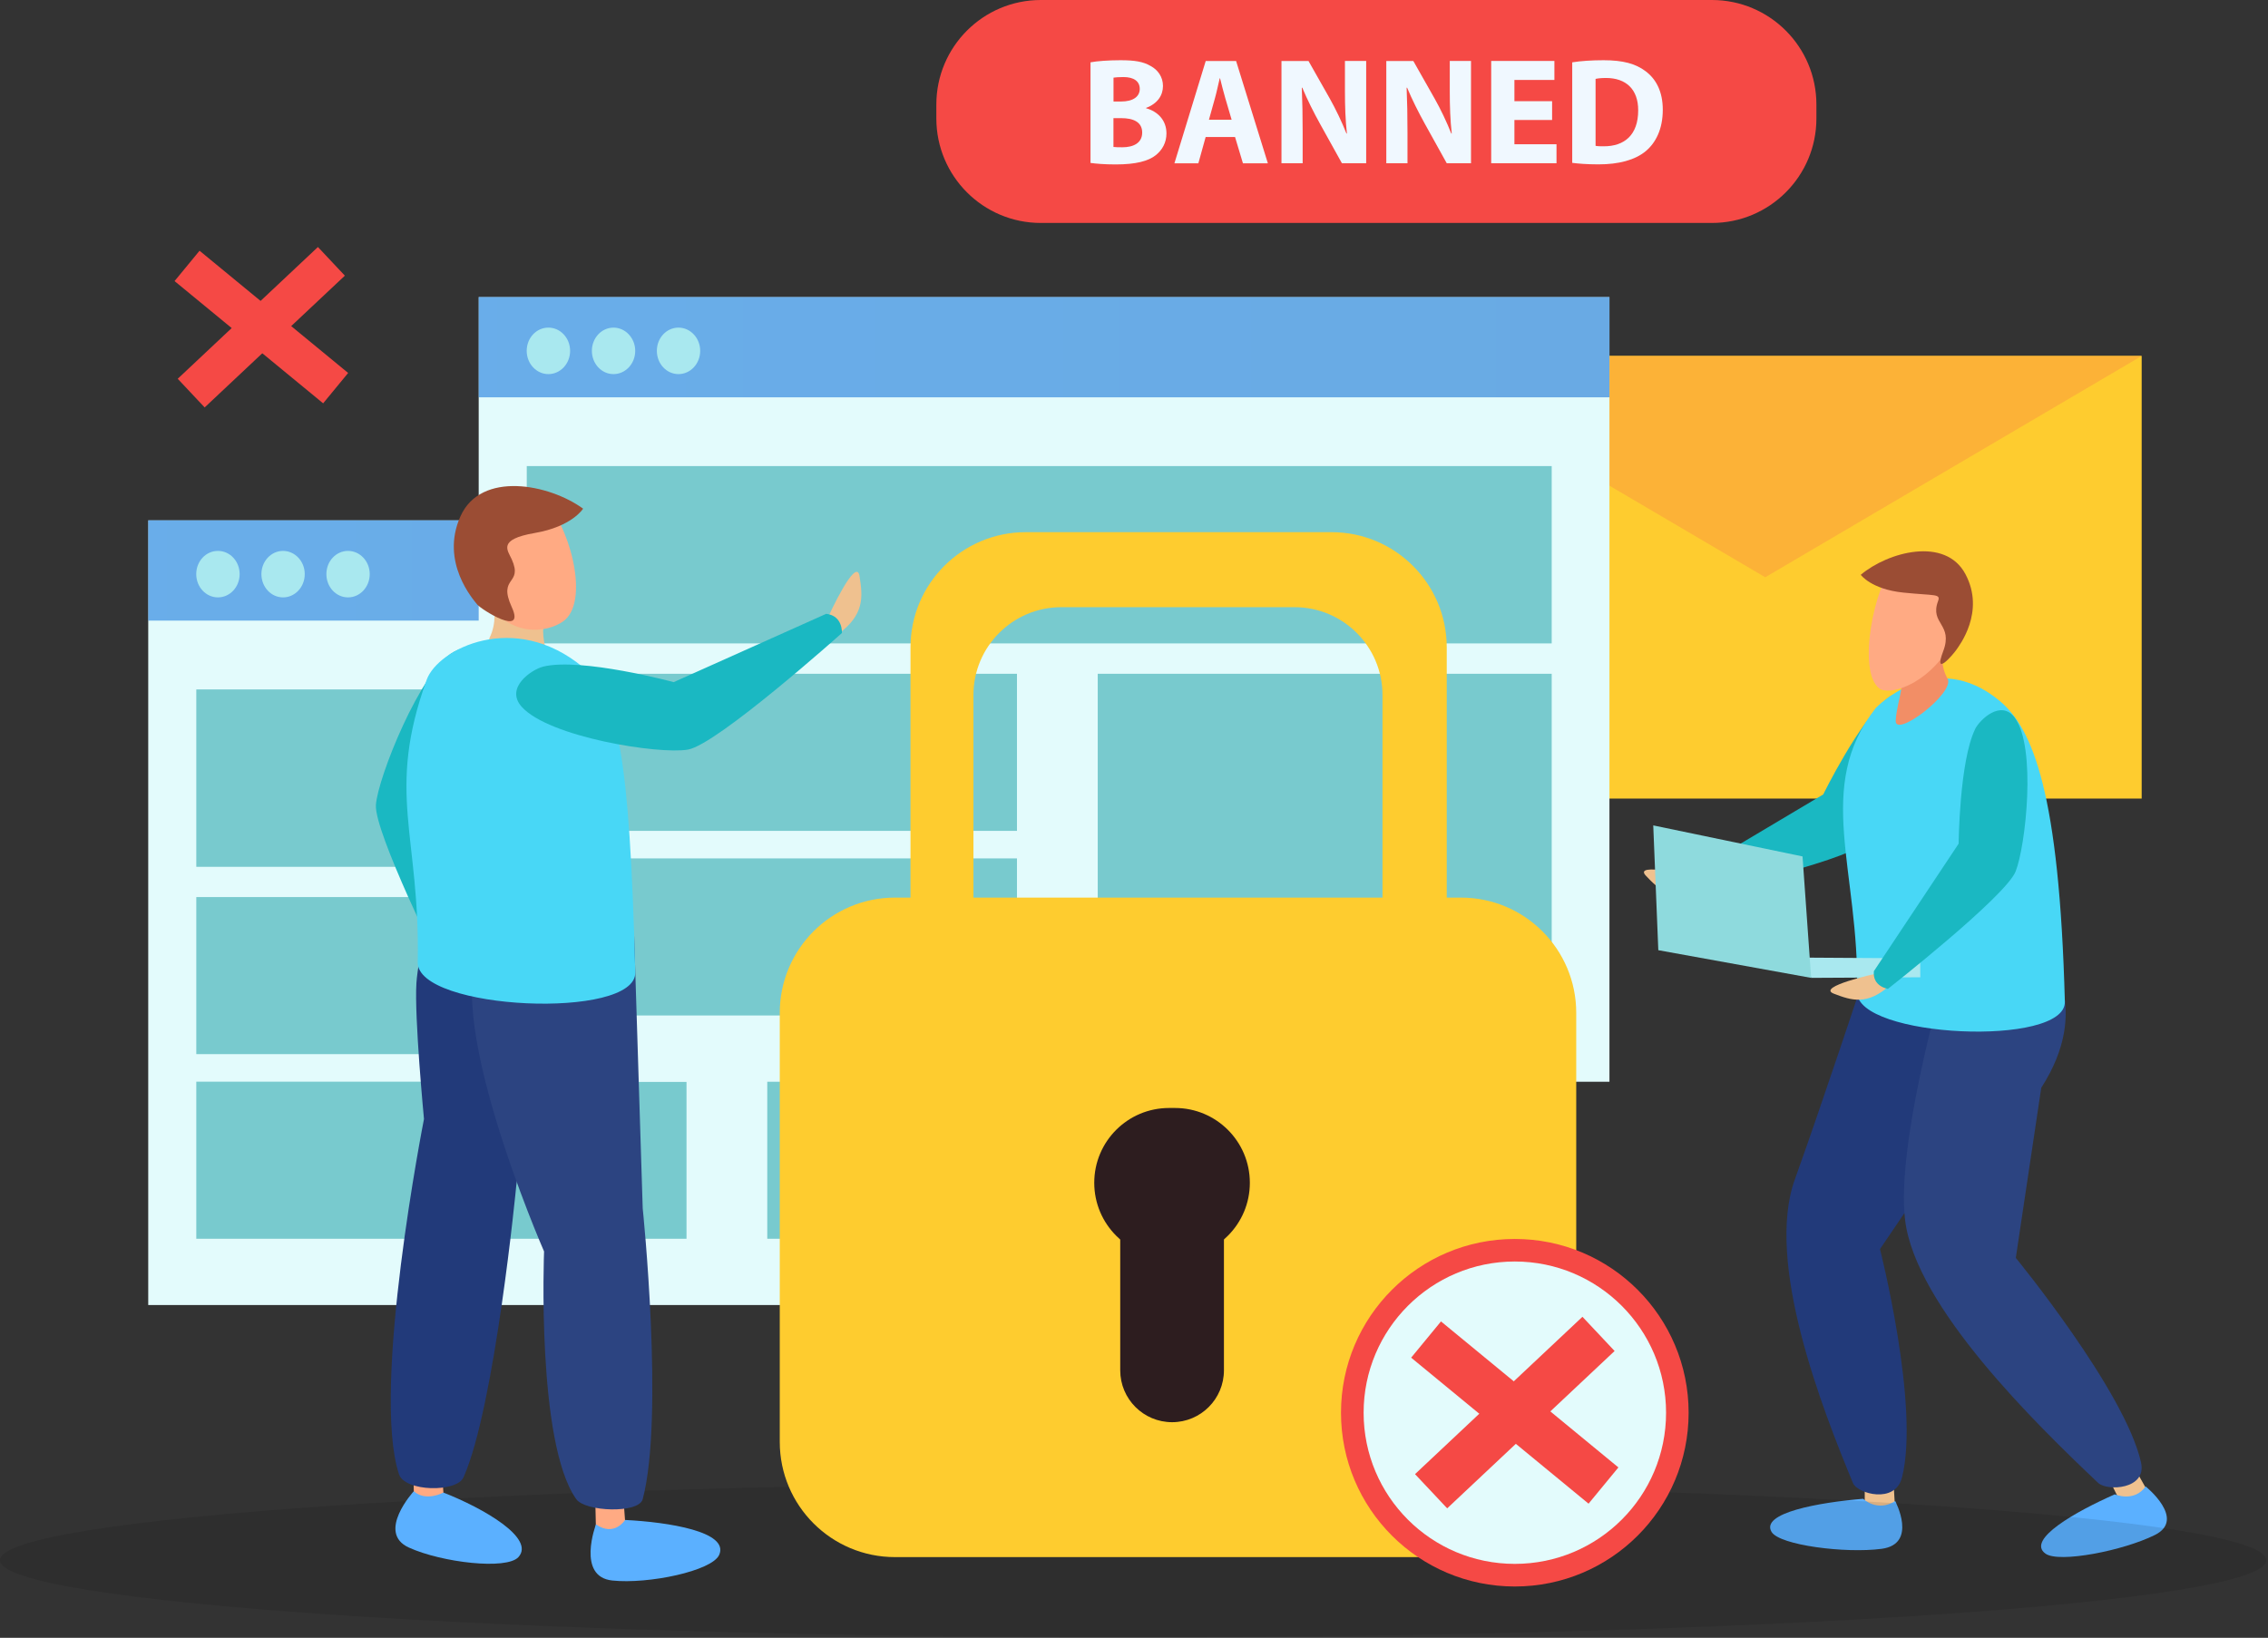 <svg width="623" height="450" viewBox="0 0 623 450" fill="none" xmlns="http://www.w3.org/2000/svg">
<rect x="0" y="0" width="623" height="450" fill="#333333" stroke="none"/>
<path d="M588.299 97.803H381.475V219.415H588.299V97.803Z" fill="#FECC2F"/>
<path d="M381.475 97.803L484.896 158.609L588.299 97.803H381.475Z" fill="#FCB237"/>
<path d="M54.815 68.888L47.951 77.23L88.767 110.816L95.631 102.474L54.815 68.888Z" fill="#F54945"/>
<path d="M87.331 67.869L48.818 104.073L56.218 111.944L94.73 75.74L87.331 67.869Z" fill="#F54945"/>
<path d="M498.951 32.553C498.951 48.396 486.106 61.258 470.246 61.258H285.912C270.051 61.258 257.207 48.396 257.207 32.553V28.723C257.207 12.862 270.051 0 285.912 0H470.246C486.106 0 498.951 12.862 498.951 28.723V32.553Z" fill="#F54945"/>
<path d="M299.569 17.125C301.231 16.782 304.627 16.547 307.788 16.547C311.672 16.547 314.039 16.927 316.08 18.137C318.031 19.185 319.458 21.1 319.458 23.629C319.458 26.158 317.995 28.47 314.816 29.644V29.735C318.031 30.62 320.416 33.041 320.416 36.654C320.416 39.201 319.26 41.206 317.489 42.633C315.448 44.259 312.034 45.18 306.433 45.18C303.308 45.18 300.978 44.963 299.551 44.765V17.143L299.569 17.125ZM305.873 27.892H307.951C311.293 27.892 313.081 26.519 313.081 24.424C313.081 22.328 311.456 21.172 308.583 21.172C307.21 21.172 306.415 21.262 305.873 21.334V27.874V27.892ZM305.873 40.375C306.506 40.465 307.246 40.465 308.33 40.465C311.203 40.465 313.75 39.381 313.75 36.419C313.75 33.456 311.203 32.462 308.023 32.462H305.855V40.393L305.873 40.375Z" fill="#F0F8FF"/>
<path d="M331.182 37.647L329.177 44.873H322.602L331.2 16.764H339.546L348.272 44.873H341.425L339.257 37.647H331.2H331.182ZM338.318 32.896L336.566 26.935C336.06 25.273 335.572 23.177 335.139 21.515H335.048C334.633 23.177 334.217 25.309 333.748 26.935L332.086 32.896H338.3H338.318Z" fill="#F0F8FF"/>
<path d="M352.011 44.873V16.764H359.436L365.271 27.061C366.933 30.024 368.613 33.528 369.859 36.69H369.986C369.57 32.968 369.444 29.193 369.444 24.966V16.746H375.279V44.855H368.613L362.597 34.016C360.935 31.017 359.093 27.386 357.72 24.08L357.593 24.116C357.756 27.82 357.828 31.794 357.828 36.383V44.855H351.993L352.011 44.873Z" fill="#F0F8FF"/>
<path d="M380.806 44.873V16.764H388.231L394.066 27.061C395.746 30.024 397.408 33.528 398.654 36.69H398.781C398.365 32.968 398.239 29.193 398.239 24.966V16.746H404.074V44.855H397.408L391.392 34.016C389.73 31.017 387.888 27.386 386.515 24.08L386.388 24.116C386.551 27.82 386.623 31.794 386.623 36.383V44.855H380.788L380.806 44.873Z" fill="#F0F8FF"/>
<path d="M426.348 32.968H415.997V39.634H427.558V44.855H409.62V16.746H426.98V21.967H415.997V27.802H426.348V32.968Z" fill="#F0F8FF"/>
<path d="M431.894 17.125C434.242 16.746 437.277 16.547 440.493 16.547C445.84 16.547 449.29 17.505 452 19.546C454.927 21.714 456.751 25.182 456.751 30.15C456.751 35.533 454.8 39.237 452.072 41.531C449.11 43.988 444.612 45.162 439.102 45.162C435.796 45.162 433.466 44.945 431.876 44.747V17.125H431.894ZM438.289 40.068C438.831 40.194 439.716 40.194 440.493 40.194C446.238 40.23 449.995 37.051 449.995 30.349C450.031 24.514 446.617 21.425 441.161 21.425C439.752 21.425 438.831 21.551 438.289 21.678V40.086V40.068Z" fill="#F0F8FF"/>
<path d="M464.934 240.642C464.934 240.642 448.495 236.758 452.09 240.587C455.721 244.435 458.955 247.506 466.976 245.212L464.934 240.642Z" fill="#EFC18F"/>
<path d="M518.497 191.849C520.737 190.06 528.523 187.459 529.697 193.763C531.558 203.735 517.106 226.894 511.614 231.934C506.122 236.975 466.055 245.844 466.055 245.844C466.055 245.844 462.442 243.424 464.682 239.793L500.829 218.277C500.829 218.277 510.765 198.009 518.497 191.867V191.849Z" fill="#1AB8C2"/>
<path d="M587.125 404.742L591.009 411.607L582.518 412.817L578.038 403.839L587.125 404.742Z" fill="#EFC18F"/>
<path d="M580.91 410.577C580.91 410.577 586.239 412.89 589.383 408.41C589.383 408.41 600.601 417.406 591.948 421.742C583.295 426.059 565.573 429.546 561.87 426.872C556.505 423.024 570.252 415.274 580.928 410.577H580.91Z" fill="#5BB0FF"/>
<path d="M520.194 408.337L520.646 415.889L512.228 414.353V404.652L520.194 408.337Z" fill="#EFC18F"/>
<path d="M562.502 268.931C562.502 268.931 567.362 286.273 544.311 302.098L516.419 343.196C516.419 343.196 527.402 386.389 522.471 405.917C520.592 413.395 510.168 410.361 508.994 407.488C500.666 387.328 484.751 346.935 493.043 324.011C500.106 304.428 512.228 267.847 512.228 267.847L562.502 268.931Z" fill="#223A7A"/>
<path d="M511.776 411.788C511.776 411.788 515.66 415.581 520.592 412.42C520.592 412.42 526.879 424.235 516.853 425.553C506.845 426.872 488.852 424.542 486.648 420.929C483.451 415.69 499.727 412.799 511.776 411.806V411.788Z" fill="#5BB0FF"/>
<path d="M562.358 262.5C562.358 262.5 574.805 277.042 560.714 298.883L553.723 345.616C553.723 345.616 583.711 382.179 588.119 401.798C589.799 409.295 578.779 409.746 576.358 407.452C559.414 391.411 526.138 358.984 523.302 335.157C520.881 314.834 533.22 271.749 533.22 271.749L562.34 262.5H562.358Z" fill="#2C4481"/>
<path d="M549.333 192.607C558.42 200.194 565.682 217.934 567.199 275.218C567.543 287.809 509.88 285.171 510.133 272.562C510.765 239.034 498.21 216.272 515.263 194.522C515.263 194.522 531.323 177.577 549.333 192.607Z" fill="#48D7F6"/>
<path d="M534.971 171.092C534.971 171.092 531.467 180.45 534.971 186.447C537.211 190.259 520.375 203.085 520.736 197.936C521.206 191.325 524.349 187.26 520.754 179.817L534.971 171.092Z" fill="#F28E66"/>
<path d="M520.267 155.213C514.938 160.759 510.042 184.315 516.202 189.139C518.876 191.234 529.317 188.199 535.496 177.65C538.025 173.332 541.041 165.293 536.381 157.598C534.285 154.111 526.481 148.746 520.267 155.213Z" fill="#FFAA83"/>
<path d="M511.126 157.923C511.126 157.923 513.98 161.915 522.832 162.818C531.648 163.722 533.147 163.071 532.352 165.203C530.04 171.471 536.615 171.435 533.779 178.932C530.943 186.411 536.597 179.709 537.374 178.571C538.151 177.433 545.413 168.129 539.885 157.742C534.357 147.355 518.605 151.636 511.144 157.923H511.126Z" fill="#9B4D34"/>
<path d="M527.493 268.516L497.505 268.678L495.789 263.114L527.457 263.313L527.493 268.516Z" fill="#A9E8EF"/>
<path d="M497.506 268.678L455.523 261.073L454.132 226.786L495.139 235.312L497.506 268.678Z" fill="#8EDADD"/>
<path d="M515.317 267.522C515.317 267.522 498.805 271.117 503.719 273.014C508.651 274.911 512.896 276.284 519.146 270.738L515.317 267.504V267.522Z" fill="#EFC18F"/>
<path d="M542.522 200.357C543.769 197.792 549.658 192.065 553.452 197.214C559.449 205.397 556.432 232.53 553.668 239.449C550.886 246.368 518.605 271.695 518.605 271.695C518.605 271.695 514.305 271.081 514.739 266.836L538.024 231.808C538.024 231.808 538.223 209.245 542.54 200.357H542.522Z" fill="#1AB8C2"/>
<path d="M351.324 142.965H40.718V358.569H351.324V142.965Z" fill="#E3FBFC"/>
<path opacity="0.6" d="M351.324 142.965H40.718V170.514H351.324V142.965Z" fill="url(#paint0_linear_1954_483)"/>
<path d="M65.828 157.742C65.828 161.283 63.154 164.137 59.867 164.137C56.579 164.137 53.905 161.283 53.905 157.742C53.905 154.201 56.561 151.365 59.867 151.365C63.172 151.365 65.828 154.219 65.828 157.742Z" fill="#A9E8EF"/>
<path d="M83.712 157.742C83.712 161.283 81.039 164.137 77.751 164.137C74.463 164.137 71.808 161.283 71.808 157.742C71.808 154.201 74.481 151.365 77.751 151.365C81.021 151.365 83.712 154.219 83.712 157.742Z" fill="#A9E8EF"/>
<path d="M101.56 157.742C101.56 161.283 98.886 164.137 95.599 164.137C92.311 164.137 89.655 161.283 89.655 157.742C89.655 154.201 92.311 151.365 95.599 151.365C98.886 151.365 101.56 154.219 101.56 157.742Z" fill="#A9E8EF"/>
<path d="M335.463 189.428H53.923V238.167H335.463V189.428Z" fill="#78CACE"/>
<path d="M188.578 246.477H53.923V289.633H188.578V246.477Z" fill="#78CACE"/>
<path d="M188.578 297.203H53.923V340.36H188.578V297.203Z" fill="#78CACE"/>
<path d="M335.463 246.477H210.762V340.359H335.463V246.477Z" fill="#78CACE"/>
<path d="M442.101 81.617H131.494V297.221H442.101V81.617Z" fill="#E3FBFC"/>
<path opacity="0.6" d="M442.101 81.617H131.494V109.166H442.101V81.617Z" fill="url(#paint1_linear_1954_483)"/>
<path d="M156.604 96.394C156.604 99.935 153.931 102.789 150.643 102.789C147.355 102.789 144.682 99.935 144.682 96.394C144.682 92.853 147.337 90.017 150.643 90.017C153.949 90.017 156.604 92.889 156.604 96.394Z" fill="#A9E8EF"/>
<path d="M174.489 96.394C174.489 99.935 171.815 102.789 168.527 102.789C165.24 102.789 162.584 99.935 162.584 96.394C162.584 92.853 165.258 90.017 168.527 90.017C171.797 90.017 174.489 92.889 174.489 96.394Z" fill="#A9E8EF"/>
<path d="M192.336 96.394C192.336 99.935 189.663 102.789 186.375 102.789C183.087 102.789 180.432 99.935 180.432 96.394C180.432 92.853 183.087 90.017 186.375 90.017C189.663 90.017 192.336 92.889 192.336 96.394Z" fill="#A9E8EF"/>
<path d="M426.24 128.062H144.699V176.783H426.24V128.062Z" fill="#78CACE"/>
<path d="M279.354 185.128H144.699V228.285H279.354V185.128Z" fill="#78CACE"/>
<path d="M279.354 235.854H144.699V279.011H279.354V235.854Z" fill="#78CACE"/>
<path d="M426.24 185.128H301.538V279.011H426.24V185.128Z" fill="#78CACE"/>
<path opacity="0.1" d="M622.532 428.678C622.532 440.366 483.18 449.832 311.275 449.832C139.37 449.832 0 440.366 0 428.678C0 416.99 139.37 407.524 311.275 407.524C483.18 407.524 622.532 417.008 622.532 428.678Z" fill="black"/>
<path d="M432.977 396.162C432.977 413.648 418.797 427.829 401.31 427.829H245.844C228.357 427.829 214.194 413.648 214.194 396.162V278.289C214.194 260.802 228.357 246.621 245.844 246.621H401.31C418.797 246.621 432.977 260.802 432.977 278.289V396.162Z" fill="#FECC2F"/>
<path d="M365.758 146.217H281.775C264.288 146.217 250.107 160.398 250.107 177.866V305.567C250.107 323.053 264.288 337.216 281.775 337.216H365.758C383.227 337.216 397.408 323.035 397.408 305.567V177.866C397.408 160.38 383.227 146.217 365.758 146.217ZM379.759 288.387C379.759 301.719 368.938 312.54 355.606 312.54H291.53C278.198 312.54 267.395 301.719 267.395 288.387V190.981C267.395 177.632 278.216 166.829 291.53 166.829H355.606C368.938 166.829 379.759 177.632 379.759 190.981V288.387Z" fill="#FECC2F"/>
<path d="M336.205 376.507C336.205 384.383 329.828 390.76 321.97 390.76C314.094 390.76 307.717 384.383 307.717 376.507V327.768C307.717 319.892 314.094 313.515 321.97 313.515C329.846 313.515 336.205 319.892 336.205 327.768V376.507Z" fill="#2D1D1F"/>
<path d="M343.322 324.986C343.322 336.331 334.127 345.544 322.765 345.544H321.139C309.776 345.544 300.581 336.331 300.581 324.986C300.581 313.623 309.776 304.428 321.139 304.428H322.765C334.109 304.428 343.322 313.623 343.322 324.986Z" fill="#2D1D1F"/>
<path d="M463.851 388.159C463.851 414.534 442.48 435.904 416.106 435.904C389.731 435.904 368.36 414.534 368.36 388.159C368.36 361.784 389.731 340.414 416.106 340.414C442.48 340.414 463.851 361.784 463.851 388.159Z" fill="#F54945"/>
<path d="M457.654 388.159C457.654 411.101 439.066 429.69 416.105 429.69C393.145 429.69 374.574 411.101 374.574 388.159C374.574 365.217 393.181 346.61 416.105 346.61C439.03 346.61 457.654 365.217 457.654 388.159Z" fill="#E3FBFC"/>
<path d="M395.828 363.074L387.631 373.032L436.363 413.146L444.56 403.188L395.828 363.074Z" fill="#F54945"/>
<path d="M434.684 361.8L388.695 405.032L397.53 414.429L443.519 371.198L434.684 361.8Z" fill="#F54945"/>
<path d="M125.876 263.15C125.876 263.15 139.28 273.538 133.987 273.14C128.712 272.725 124.25 272.147 121.017 264.433L125.876 263.15Z" fill="#EFC18F"/>
<path d="M131.133 183.593C131.133 180.739 130.302 176.06 124.648 179.113C115.687 183.954 103.729 213.707 103.259 221.186C102.789 228.647 121.107 265.535 121.107 265.535C121.107 265.535 125.28 266.836 126.707 262.807L114.387 221.348C114.387 221.348 131.205 193.51 131.133 183.611V183.593Z" fill="#1AB8C2"/>
<path d="M121.396 404.544L121.992 412.709L113.701 411.192L113.466 400.714L121.396 404.544Z" fill="#FFAA83"/>
<path d="M171.399 413.703L171.995 421.85L163.704 420.332L163.469 409.873L171.399 413.703Z" fill="#FFAA83"/>
<path d="M171.707 417.623C171.707 417.623 168.762 422.356 163.704 418.833C163.704 418.833 158.285 433.213 168.184 434.26C178.084 435.308 195.588 431.641 197.557 427.215C200.358 420.838 183.593 418.219 171.725 417.623H171.707Z" fill="#5BB0FF"/>
<path d="M121.793 410.09C121.793 410.09 117.024 412.709 113.664 409.728C113.664 409.728 103.259 421.091 112.327 425.21C121.378 429.329 139.153 431.406 142.405 427.829C147.102 422.663 132.867 414.425 121.793 410.09Z" fill="#5BB0FF"/>
<path d="M133.282 157.11C133.282 157.11 138.16 167.804 134.529 175.12C132.234 179.763 152.991 193.42 152.16 187.441C151.076 179.709 147.066 175.211 150.661 166.196L133.282 157.11Z" fill="#EFC18F"/>
<path d="M149.27 137.311C155.972 143.381 162.06 164.137 155.25 170.279C152.287 172.953 141.34 176.71 133.247 164.86C129.923 159.982 125.75 150.841 130.591 141.411C132.759 137.166 141.466 130.229 149.288 137.311H149.27Z" fill="#FFAA83"/>
<path d="M160.182 139.749C160.182 139.749 157.165 144.681 146.868 146.451C136.571 148.222 139.461 151.203 140.563 153.659C143.779 160.813 136.643 158.23 140.563 166.774C144.501 175.319 132.109 167.371 131.097 166.106C130.086 164.823 120.818 154.508 126.473 141.881C132.109 129.272 150.914 133.011 160.182 139.768V139.749Z" fill="#9B4D34"/>
<path d="M151.944 242.249L141.81 325.817C141.81 325.817 135.939 386.623 127.322 405.917C125.443 410.126 111.208 409.891 109.6 405.068C101.85 381.565 116.465 307.463 116.465 307.463C116.465 307.463 113.791 279.445 114.387 270.105C114.839 263.042 119.5 242.267 119.5 242.267H151.926L151.944 242.249Z" fill="#223A7A"/>
<path d="M133.283 258.544C119.445 275.254 149.451 343.846 149.451 343.846C149.451 343.846 147.338 396.541 158.303 411.914C160.778 415.383 175.483 415.925 176.548 411.914C182.492 389.405 176.548 332.013 176.548 332.013L174.2 257.207L149.18 258.562C149.18 258.562 135.812 255.509 133.265 258.562L133.283 258.544Z" fill="#2C4481"/>
<path d="M160.181 183.376C169.719 191.306 172.916 207.204 174.506 267.161C174.849 280.33 114.495 277.584 114.748 264.379C115.416 229.297 105.932 218.006 117.204 186.772C120.275 178.282 141.321 167.624 160.181 183.358V183.376Z" fill="#48D7F6"/>
<path d="M227.527 169.466C227.527 169.466 235.205 152.575 236.108 158.302C237.011 164.029 237.517 168.906 230.111 174.326L227.527 169.448V169.466Z" fill="#EFC18F"/>
<path d="M149.18 183.177C146.127 183.918 138.612 188.922 143.291 194.179C150.698 202.507 180.902 207.348 188.977 205.957C197.052 204.566 231.267 173.928 231.267 173.928C231.267 173.928 231.592 169.177 226.949 168.653L185.057 187.423C185.057 187.423 159.73 180.594 149.198 183.159L149.18 183.177Z" fill="#1AB8C2"/>
<defs>
<linearGradient id="paint0_linear_1954_483" x1="40.718" y1="156.749" x2="351.324" y2="156.749" gradientUnits="userSpaceOnUse">
<stop stop-color="#187ADD"/>
<stop offset="1" stop-color="#1875D3"/>
</linearGradient>
<linearGradient id="paint1_linear_1954_483" x1="131.494" y1="95.4" x2="442.101" y2="95.4" gradientUnits="userSpaceOnUse">
<stop stop-color="#187ADD"/>
<stop offset="1" stop-color="#1875D3"/>
</linearGradient>
</defs>
</svg>
